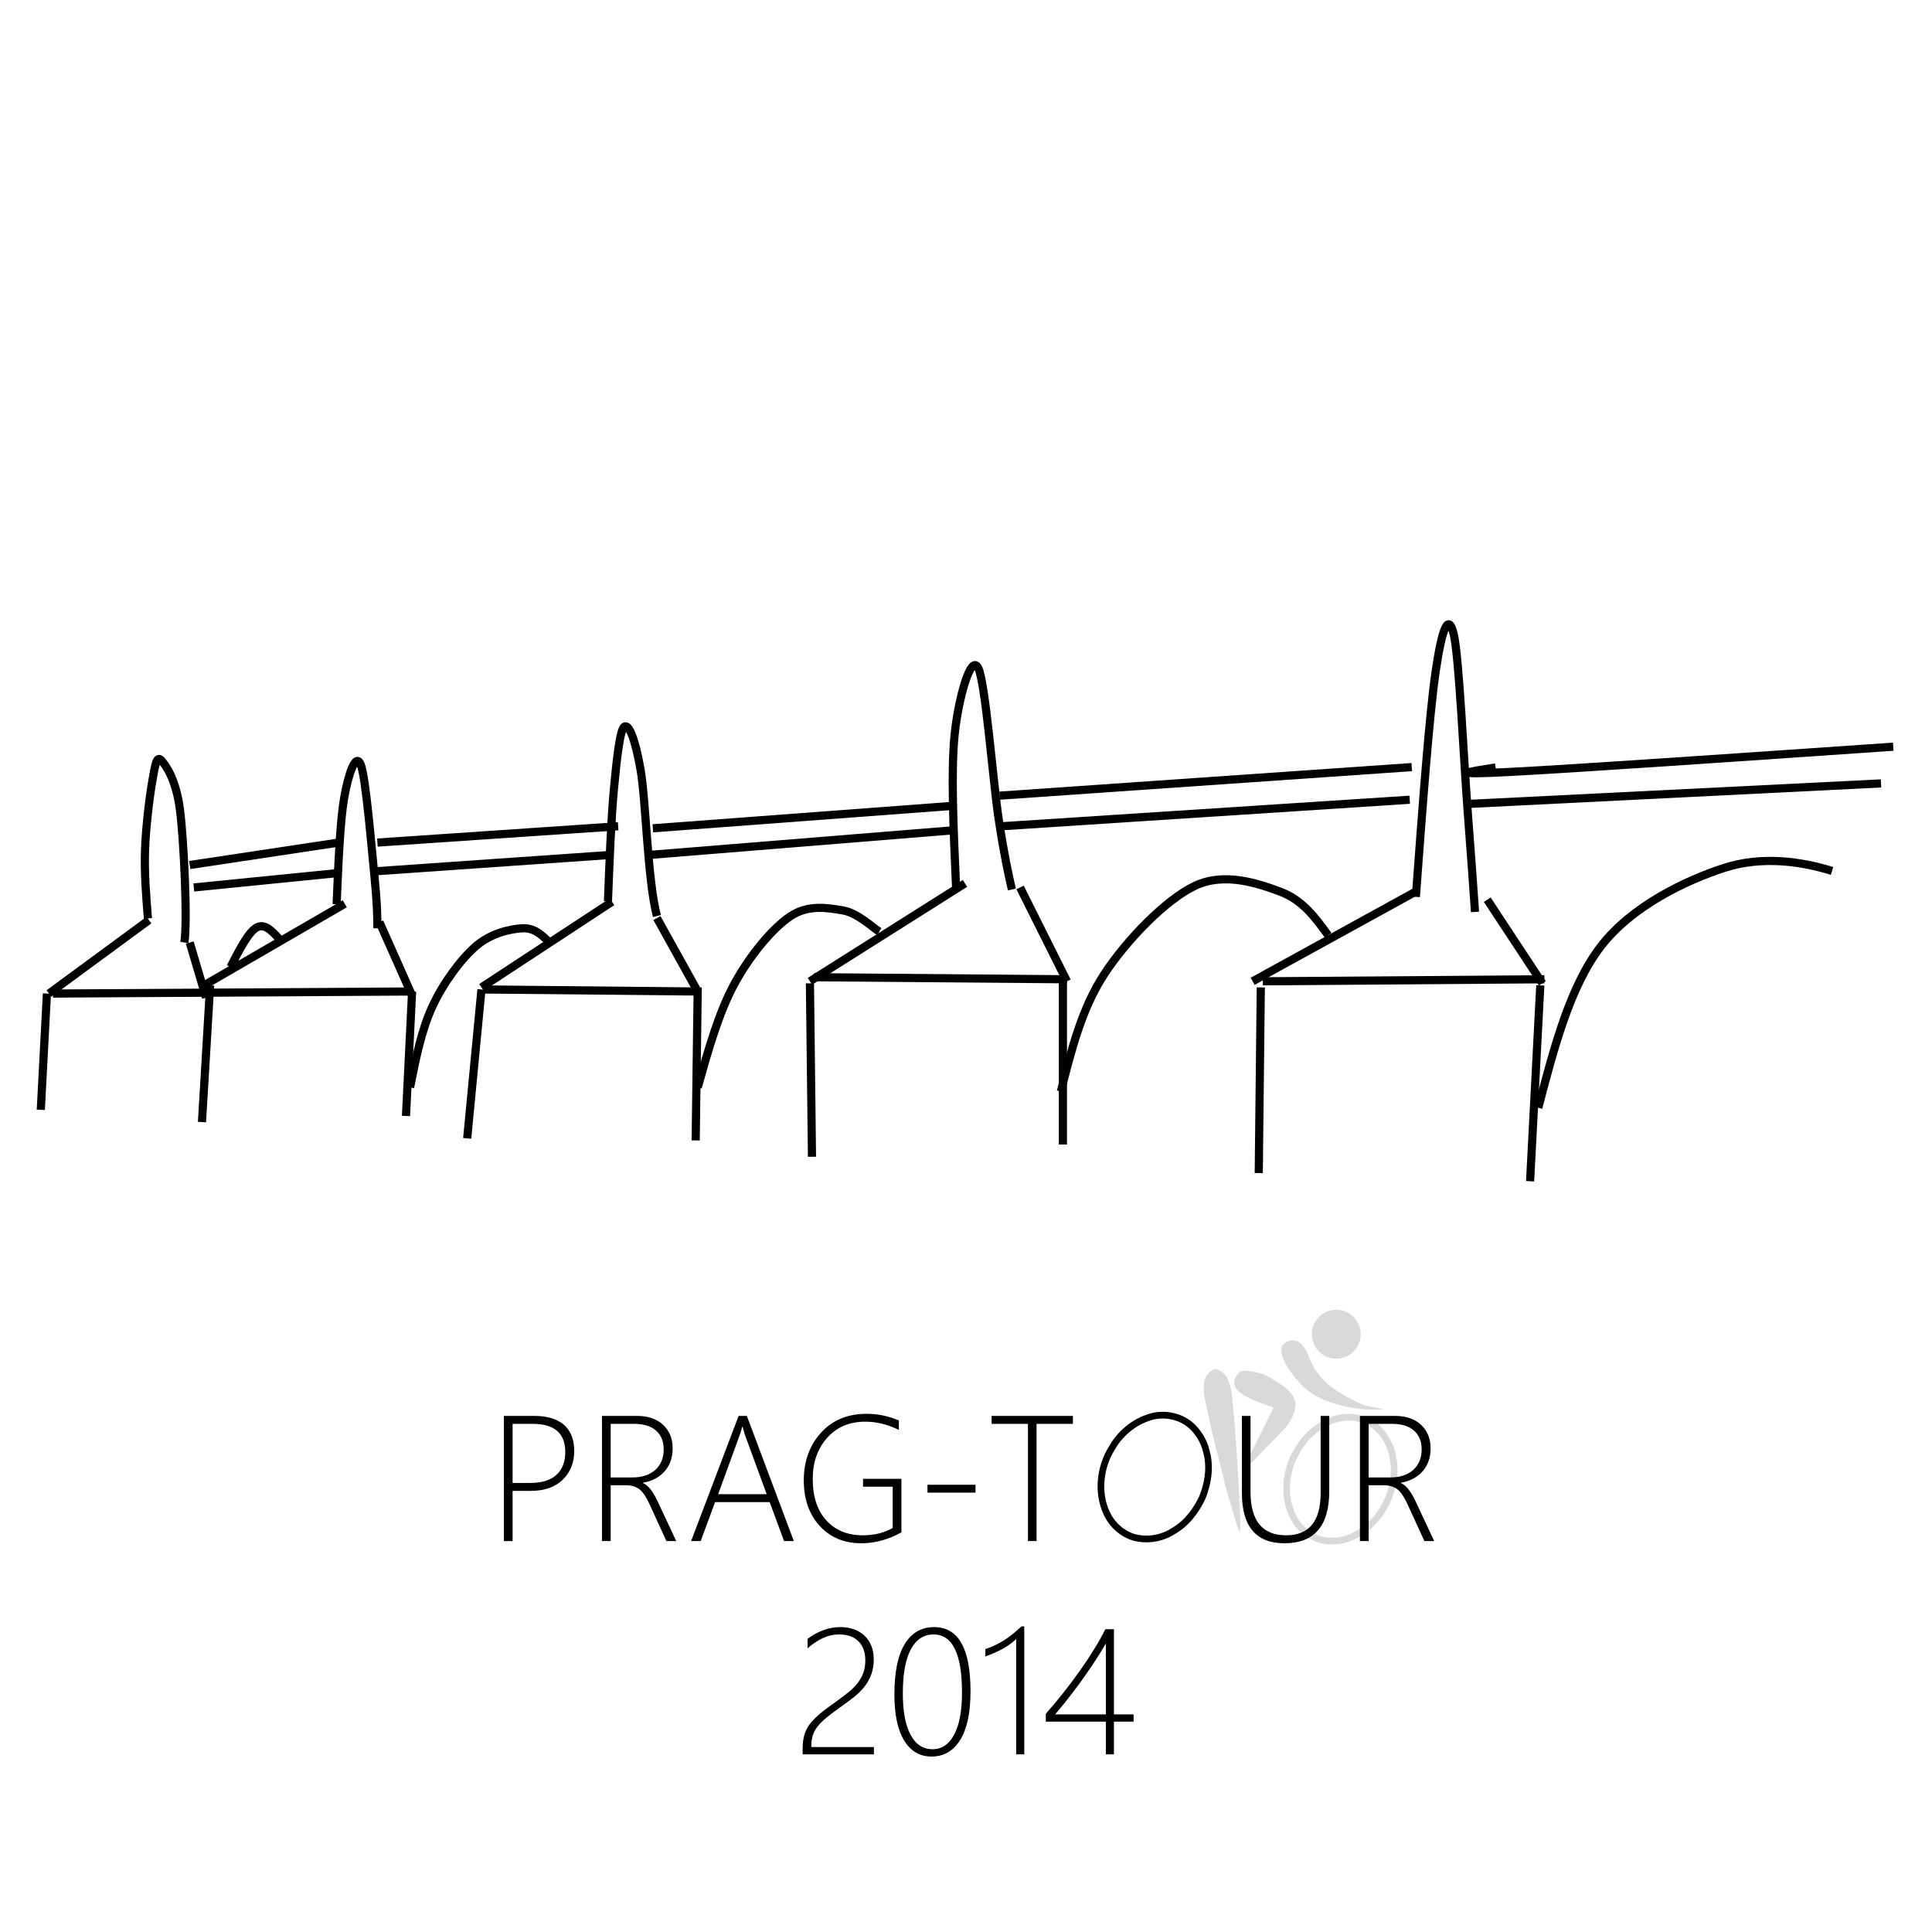 <svg width="947" height="947" xmlns="http://www.w3.org/2000/svg" xmlns:xlink="http://www.w3.org/1999/xlink" overflow="hidden"><defs><clipPath id="clip0"><path d="M-1-1 946-1 946 946-1 946Z" fill-rule="evenodd" clip-rule="evenodd"/></clipPath></defs><g clip-path="url(#clip0)" transform="translate(1 1)"><rect x="0" y="0" width="945" height="945" fill="#FFFFFF" fill-opacity="0"/><path d="M19 543 22 486" stroke="#000000" stroke-width="4" stroke-miterlimit="8" fill="none" fill-rule="evenodd"/><path d="M23 486 72 450" stroke="#000000" stroke-width="4" stroke-miterlimit="8" fill="none" fill-rule="evenodd"/><path d="M71.509 449.173C70.616 438.147 69.724 427.121 70.081 415.91 70.438 404.699 72.342 389.3 73.651 381.908 74.96 374.516 75.674 369.219 77.936 371.56 80.197 373.9 85.314 381.046 87.219 395.953 89.123 410.859 91.027 451.021 89.361 461" stroke="#000000" stroke-width="4" stroke-miterlimit="8" fill="none" fill-rule="evenodd"/><path d="M92 461 100 488" stroke="#000000" stroke-width="4" stroke-miterlimit="8" fill="none" fill-rule="evenodd"/><path d="M98 549 102 482" stroke="#000000" stroke-width="4" stroke-miterlimit="8" fill="none" fill-rule="evenodd"/><path d="M99 482 168 442" stroke="#000000" stroke-width="4" stroke-miterlimit="8" fill="none" fill-rule="evenodd"/><path d="M198 546 201 485" stroke="#000000" stroke-width="4" stroke-miterlimit="8" fill="none" fill-rule="evenodd"/><path d="M201 487 185 451" stroke="#000000" stroke-width="4" stroke-miterlimit="8" fill="none" fill-rule="evenodd"/><path d="M164 442.236C164.864 421.833 165.728 401.43 167.704 390.034 169.679 378.638 173.383 367.487 175.852 373.859 178.321 380.231 181.161 414.91 182.519 428.267 183.876 441.623 183.938 447.812 184 454" stroke="#000000" stroke-width="4" stroke-miterlimit="8" fill="none" fill-rule="evenodd"/><path d="M94 434 164 427" stroke="#000000" stroke-width="4" stroke-miterlimit="8" fill="none" fill-rule="evenodd"/><path d="M92 423 165 412" stroke="#000000" stroke-width="4" stroke-miterlimit="8" fill="none" fill-rule="evenodd"/><path d="M112 473C116.375 464.464 120.75 455.927 124.75 453.659 128.75 451.391 132.375 455.39 136 459.39" stroke="#000000" stroke-width="4" stroke-miterlimit="8" fill="none" fill-rule="evenodd"/><path d="M200 532C202.803 517.901 205.606 503.802 210.968 492.278 216.33 480.753 224.86 469.229 232.172 462.854 239.484 456.479 248.867 454.394 254.839 454.027 260.81 453.659 264.405 457.153 268 460.647" stroke="#000000" stroke-width="4" stroke-miterlimit="8" fill="none" fill-rule="evenodd"/><path d="M228 557 235 484" stroke="#000000" stroke-width="4" stroke-miterlimit="8" fill="none" fill-rule="evenodd"/><path d="M235 483 299 441" stroke="#000000" stroke-width="4" stroke-miterlimit="8" fill="none" fill-rule="evenodd"/><path d="M25 486 200 485" stroke="#000000" stroke-width="4" stroke-miterlimit="8" fill="none" fill-rule="evenodd"/><path d="M236 484 341 485" stroke="#000000" stroke-width="4" stroke-miterlimit="8" fill="none" fill-rule="evenodd"/><path d="M341 483C340.667 508 340.333 533 340 558" stroke="#000000" stroke-width="4" stroke-miterlimit="8" fill="none" fill-rule="evenodd"/><path d="M297 440.694C297.788 420.419 298.576 400.145 299.909 385.898 301.242 371.651 302.818 356.795 305 355.212 307.182 353.629 310.333 360.935 313 376.4 315.667 391.864 316.394 430.465 321 448" stroke="#000000" stroke-width="4" stroke-miterlimit="8" fill="none" fill-rule="evenodd"/><path d="M321 449 341 485" stroke="#000000" stroke-width="4" stroke-miterlimit="8" fill="none" fill-rule="evenodd"/><path d="M184 426 299 418" stroke="#000000" stroke-width="4" stroke-miterlimit="8" fill="none" fill-rule="evenodd"/><path d="M184 412 302 404" stroke="#000000" stroke-width="4" stroke-miterlimit="8" fill="none" fill-rule="evenodd"/><path d="M341 532C346.13 513.776 351.26 495.553 358.8 481.591 366.34 467.63 377.342 454.287 386.242 448.233 395.142 442.179 404.907 444.032 412.2 445.267 419.493 446.503 427.033 453.916 430 455.646" stroke="#000000" stroke-width="4" stroke-miterlimit="8" fill="none" fill-rule="evenodd"/><path d="M397 566C396.667 537.667 396.333 509.333 396 481" stroke="#000000" stroke-width="4" stroke-miterlimit="8" fill="none" fill-rule="evenodd"/><path d="M396 480 472 432" stroke="#000000" stroke-width="4" stroke-miterlimit="8" fill="none" fill-rule="evenodd"/><path d="M398 478 522 479" stroke="#000000" stroke-width="4" stroke-miterlimit="8" fill="none" fill-rule="evenodd"/><path d="M520 479 520 560" stroke="#000000" stroke-width="4" stroke-miterlimit="8" fill="none" fill-rule="evenodd"/><path d="M499 434 522 480" stroke="#000000" stroke-width="4" stroke-miterlimit="8" fill="none" fill-rule="evenodd"/><path d="M467.618 433.531C466.357 405.372 465.096 377.213 466.898 359.338 468.699 341.463 474.824 319.426 478.427 326.282 482.03 333.138 485.753 382.355 488.515 400.475 491.277 418.594 493.139 426.797 495 435" stroke="#000000" stroke-width="4" stroke-miterlimit="8" fill="none" fill-rule="evenodd"/><path d="M318 418 466 406" stroke="#000000" stroke-width="4" stroke-miterlimit="8" fill="none" fill-rule="evenodd"/><path d="M319 405 466 394" stroke="#000000" stroke-width="4" stroke-miterlimit="8" fill="none" fill-rule="evenodd"/><path d="M519 534C524.123 513.692 529.246 493.384 540.224 476.574 551.201 459.763 570.473 439.885 584.866 433.136 599.259 426.387 615.725 432.031 626.581 436.081 637.437 440.13 643.718 448.781 650 457.432" stroke="#000000" stroke-width="4" stroke-miterlimit="8" fill="none" fill-rule="evenodd"/><path d="M490 404 690 391" stroke="#000000" stroke-width="4" stroke-miterlimit="8" fill="none" fill-rule="evenodd"/><path d="M489 389 691 375" stroke="#000000" stroke-width="4" stroke-miterlimit="8" fill="none" fill-rule="evenodd"/><path d="M616 574C616.333 543.667 616.667 513.333 617 483" stroke="#000000" stroke-width="4" stroke-miterlimit="8" fill="none" fill-rule="evenodd"/><path d="M618 480 756 479" stroke="#000000" stroke-width="4" stroke-miterlimit="8" fill="none" fill-rule="evenodd"/><path d="M613 480 693 436" stroke="#000000" stroke-width="4" stroke-miterlimit="8" fill="none" fill-rule="evenodd"/><path d="M728 440 755 481" stroke="#000000" stroke-width="4" stroke-miterlimit="8" fill="none" fill-rule="evenodd"/><path d="M749 578 754 482" stroke="#000000" stroke-width="4" stroke-miterlimit="8" fill="none" fill-rule="evenodd"/><path d="M693 438.606C696.284 394.242 699.568 349.879 702.667 328.436 705.765 306.994 708.987 298.86 711.59 309.951 714.192 321.042 716.547 372.307 718.282 394.982 720.017 417.657 721.009 431.828 722 446" stroke="#000000" stroke-width="4" stroke-miterlimit="8" fill="none" fill-rule="evenodd"/><path d="M753 542C760.837 512.118 768.673 482.237 783.857 462.642 799.041 443.048 825.245 430.556 844.102 424.433 862.959 418.31 882.429 421.371 897 425.902" stroke="#000000" stroke-width="4" stroke-miterlimit="8" fill="none" fill-rule="evenodd"/><path d="M720 393 921 383" stroke="#000000" stroke-width="4" stroke-miterlimit="8" fill="none" fill-rule="evenodd"/><path d="M732.093 375.171C719.653 377.108 707.212 379.045 739.696 377.35 772.181 375.655 849.59 370.327 927 365" stroke="#000000" stroke-width="4" stroke-miterlimit="8" fill="none" fill-rule="evenodd"/><path d="M637.016 677.876C642.23 683.298 649.467 686.173 656.613 687.929 663.212 689.848 670.176 690.226 677 689.891 673.54 688.335 669.515 688.794 666.097 687.091 660.418 684.486 654.793 681.575 649.962 677.547 645.976 674.256 642.89 669.901 641.023 665.06 639.664 662.187 638.6 658.851 635.859 656.993 633.588 655.333 630.309 655.889 628.279 657.666 626.586 659.255 626.829 661.837 627.551 663.841 629.506 669.224 633.148 673.763 637.016 677.876Z" fill="#D9D9D9" fill-rule="evenodd"/><path d="M603.395 688.834C603.044 684.279 602.758 679.592 600.921 675.358 599.828 672.655 597.509 670.542 594.669 670 592.22 671.009 590.068 672.93 589.437 675.646 588.057 681.391 590.296 687.109 591.311 692.713 593.539 704.437 597.223 715.791 599.653 727.466 601.176 732.809 602.784 738.131 604.317 743.473 605.008 745.695 605.564 748.015 606.809 750 607.091 748.014 606.982 746.005 606.967 744.009 606.11 725.596 605.227 707.176 603.395 688.834Z" fill="#D9D9D9" fill-rule="evenodd"/><path d="M623.929 675.737C619.036 672.37 612.964 670.352 606.985 671.189 605.071 672.783 603.662 675.281 604.071 677.814 604.639 680.101 606.682 681.541 608.545 682.782 613.086 685.578 618.279 687.039 623.234 688.921 619.08 697.383 614.956 705.863 610.615 714.235 609.991 715.401 609.712 716.703 609.523 718 611.564 717.263 612.893 715.476 614.399 714.027 618.894 709.229 623.628 704.66 628.107 699.848 631.338 696.353 634.078 691.912 633.998 687.039 633.34 681.592 628.21 678.409 623.929 675.737Z" fill="#D9D9D9" fill-rule="evenodd"/><path d="M583.977 696.573C579.868 692.912 574.401 691 568.947 691 567.421 691 565.896 691.149 564.403 691.453 555.337 693.455 547.418 699.599 542.771 707.666 536.568 717.45 534.987 730.522 539.892 741.195 542.699 747.493 548.311 752.554 554.96 754.295 556.918 754.767 558.926 755 560.936 755 565.9 755 570.865 753.578 575.04 750.835 581.673 747.061 586.503 740.706 589.765 733.865 592.801 726.411 594.098 717.935 591.904 710.066 590.726 704.867 587.871 700.143 583.977 696.573ZM586.79 732.517C584.419 737.462 580.19 744.122 573.444 747.959L573.354 748.011 573.266 748.068C569.701 750.411 565.322 751.702 560.936 751.702 559.174 751.702 557.428 751.497 555.745 751.094 550.246 749.643 545.312 745.333 542.862 739.839L542.855 739.822 542.847 739.805C538.613 730.594 539.66 718.678 545.514 709.445L545.552 709.387 545.587 709.327C549.857 701.914 557.139 696.44 565.072 694.68 566.333 694.426 567.637 694.298 568.947 694.298 573.733 694.298 578.42 696.023 581.808 699.031 585.273 702.215 587.73 706.394 588.729 710.802L588.747 710.882 588.769 710.961C591.04 719.108 588.957 727.164 586.79 732.517Z" fill-rule="evenodd"/><path d="M683.341 712.834C682.157 706.388 678.736 700.316 673.51 696.374 669.615 693.482 664.783 692 659.961 692 658.448 692 656.935 692.146 655.454 692.44 647.909 694.124 641.084 698.613 636.382 704.797 633.294 709.003 630.557 713.643 629.378 718.8 626.893 727.481 627.687 737.3 632.428 745.071 636.373 751.553 643.599 756 651.185 756 651.423 756 651.663 755.996 651.901 755.987 652.149 755.996 652.396 756 652.644 756 658.879 756 664.727 753.159 669.645 749.448 680.213 740.911 686.046 726.366 683.341 712.834ZM667.655 746.836C662.483 750.728 657.433 752.702 652.645 752.702 652.437 752.702 652.229 752.698 652.02 752.69L651.901 752.686 651.782 752.69C651.583 752.698 651.383 752.702 651.185 752.702 644.938 752.702 638.663 749.028 635.201 743.338 631.171 736.734 630.165 727.904 632.507 719.717L632.532 719.63 632.553 719.542C633.457 715.586 635.5 711.532 638.979 706.788 643.227 701.213 649.47 697.163 656.116 695.669 657.37 695.422 658.663 695.298 659.961 695.298 664.211 695.298 668.338 696.624 671.562 699.018 675.934 702.315 679.059 707.57 680.137 713.436L680.141 713.462 680.147 713.488C682.538 725.447 677.518 738.841 667.655 746.836Z" fill="#D9D9D9" fill-rule="evenodd"/><path d="M666 653C666 659.627 660.627 665 654 665 647.373 665 642 659.627 642 653 642 646.373 647.373 641 654 641 660.627 641 666 646.373 666 653Z" fill="#D9D9D9" fill-rule="evenodd"/><path d="M541.052 804.594C538.958 808.188 536.785 811.668 534.533 815.033 532.281 818.399 530.058 821.572 527.864 824.553 525.669 827.534 523.568 830.279 521.56 832.789 519.552 835.299 517.759 837.481 516.181 839.335L541.052 839.335ZM456.553 800.144C451.82 800.144 448.134 802.554 445.495 807.375 442.855 812.195 441.536 819.426 441.536 829.067 441.536 837.852 442.798 844.605 445.323 849.325 447.847 854.046 451.433 856.406 456.08 856.406 460.641 856.406 464.191 854.003 466.73 849.197 469.269 844.391 470.538 837.524 470.538 828.596 470.538 809.628 465.876 800.144 456.553 800.144ZM540.794 797.577 545.011 797.577 545.011 839.335 554.65 839.335 554.65 842.886 545.011 842.886 545.011 858.93 541.052 858.93 541.052 842.886 511.62 842.886 511.62 839.035C514.374 835.926 517.171 832.582 520.011 829.003 522.851 825.423 525.569 821.807 528.165 818.157 530.761 814.506 533.149 810.912 535.329 807.375 537.51 803.838 539.331 800.572 540.794 797.577ZM456.898 796.55C468.774 796.55 474.712 807.033 474.712 827.997 474.712 838.436 473.034 846.38 469.677 851.828 466.321 857.276 461.617 860 455.564 860 449.884 860 445.437 857.404 442.224 852.213 439.011 847.022 437.405 839.478 437.405 829.58 437.405 818.656 439.09 810.42 442.461 804.872 445.832 799.324 450.644 796.55 456.898 796.55ZM410.973 796.55C413.44 796.55 415.677 796.921 417.686 797.663 419.694 798.404 421.408 799.46 422.828 800.829 424.248 802.198 425.345 803.852 426.119 805.792 426.894 807.731 427.281 809.899 427.281 812.295 427.281 815.119 426.872 817.622 426.055 819.804 425.237 821.986 424.126 823.968 422.72 825.751 421.314 827.534 419.672 829.174 417.793 830.671 415.914 832.169 413.928 833.659 411.833 835.142 409.051 837.11 406.699 838.857 404.777 840.383 402.855 841.909 401.291 843.4 400.086 844.854 398.881 846.309 398.014 847.806 397.483 849.347 396.952 850.887 396.687 852.67 396.687 854.695L396.687 855.336 427.367 855.336 427.367 858.93 392.427 858.93 392.427 856.064C392.427 854.153 392.585 852.434 392.9 850.908 393.216 849.382 393.696 847.977 394.342 846.694 394.987 845.41 395.79 844.205 396.752 843.079 397.712 841.952 398.831 840.825 400.108 839.699 401.384 838.572 402.833 837.417 404.454 836.233 406.075 835.049 407.846 833.759 409.768 832.361 411.633 831.021 413.375 829.694 414.996 828.382 416.617 827.07 418.03 825.658 419.235 824.146 420.439 822.635 421.393 820.973 422.096 819.162 422.799 817.351 423.15 815.276 423.15 812.937 423.15 808.887 422.024 805.742 419.772 803.503 417.521 801.264 414.358 800.144 410.284 800.144 407.531 800.144 404.877 800.743 402.324 801.941 399.771 803.139 397.275 804.808 394.837 806.947L394.837 802.326C397.189 800.529 399.728 799.117 402.453 798.091 405.178 797.064 408.018 796.55 410.973 796.55ZM499.681 796.208 501.058 796.208 501.058 858.93 497.099 858.93 497.099 802.412C495.12 804.294 492.861 805.92 490.322 807.289 487.783 808.658 485.008 809.871 481.996 810.926L481.996 807.332C483.803 806.733 485.481 806.056 487.03 805.3 488.579 804.544 490.064 803.71 491.484 802.797 492.904 801.884 494.281 800.879 495.615 799.781 496.949 798.682 498.304 797.492 499.681 796.208ZM453.619 726.784 477.157 726.784 477.157 730.635 453.619 730.635ZM362.803 698.375C362.315 700.257 361.842 701.783 361.383 702.953L351.013 731.405 374.808 731.405 364.395 703.038C364.079 702.183 363.821 701.341 363.62 700.514 363.42 699.801 363.204 699.088 362.975 698.375ZM669.857 696.92 669.857 723.19 680.485 723.19C685.19 723.19 688.926 721.964 691.694 719.511 694.463 717.058 695.847 713.692 695.847 709.413 695.847 705.506 694.599 702.447 692.103 700.236 689.607 698.026 686.036 696.92 681.389 696.92ZM298.328 696.92 298.328 723.19 308.957 723.19C313.661 723.19 317.398 721.964 320.166 719.511 322.934 717.058 324.318 713.692 324.318 709.413 324.318 705.506 323.071 702.447 320.575 700.236 318.079 698.026 314.508 696.92 309.86 696.92ZM250.26 696.92 250.26 725.885 259.038 725.885C264.603 725.885 268.834 724.566 271.732 721.928 274.629 719.29 276.078 715.56 276.078 710.74 276.078 701.527 270.757 696.92 260.114 696.92ZM665.597 693.027 682.723 693.027C688.173 693.027 692.455 694.489 695.567 697.412 698.68 700.336 700.236 704.194 700.236 708.986 700.236 713.407 698.959 717.1 696.406 720.067 693.853 723.033 690.282 724.944 685.692 725.8L685.692 725.971C688.13 726.941 690.511 729.893 692.835 734.828L702 754.38 697.181 754.38 688.962 736.411C687.269 732.703 685.577 730.214 683.884 728.945 682.192 727.675 680.069 727.041 677.516 727.041L669.857 727.041 669.857 754.38 665.597 754.38ZM607.741 693.027 611.958 693.027 611.958 730.207C611.958 744.44 617.781 751.556 629.428 751.556 640.702 751.556 646.339 744.639 646.339 730.806L646.339 693.027 650.556 693.027 650.556 729.864C650.556 746.921 643.241 755.45 628.61 755.45 614.698 755.45 607.741 747.235 607.741 730.806ZM485.055 693.027 524.901 693.027 524.901 696.92 507.086 696.92 507.086 754.38 502.869 754.38 502.869 696.92 485.055 696.92ZM361.039 693.027 365.083 693.027 388.104 754.38 383.328 754.38 376.271 735.298 349.507 735.298 342.45 754.38 337.759 754.38ZM294.068 693.027 311.194 693.027C316.645 693.027 320.926 694.489 324.039 697.412 327.151 700.336 328.707 704.194 328.707 708.986 328.707 713.407 327.431 717.1 324.878 720.067 322.325 723.033 318.753 724.944 314.163 725.8L314.163 725.971C316.602 726.941 318.983 729.893 321.306 734.828L330.472 754.38 325.652 754.38 317.434 736.411C315.741 732.703 314.049 730.214 312.356 728.945 310.664 727.675 308.541 727.041 305.988 727.041L298.328 727.041 298.328 754.38 294.068 754.38ZM246 693.027 260.888 693.027C267.228 693.027 272.076 694.489 275.432 697.412 278.789 700.336 280.467 704.607 280.467 710.226 280.467 715.931 278.595 720.616 274.852 724.281 271.108 727.946 265.865 729.779 259.124 729.779L250.26 729.779 250.26 754.38 246 754.38ZM423.796 692C429.218 692 434.482 693.084 439.588 695.252L439.588 699.872C433.994 697.191 428.529 695.851 423.193 695.851 415.419 695.851 409.173 698.489 404.454 703.766 399.735 709.043 397.375 715.774 397.375 723.96 397.375 732.574 399.591 739.327 404.024 744.219 408.456 749.11 414.43 751.556 421.946 751.556 427.511 751.556 432.387 750.358 436.576 747.962L436.576 727.725 422.032 727.725 422.032 723.875 440.836 723.875 440.836 750.102C434.467 753.667 427.912 755.45 421.171 755.45 412.766 755.45 405.967 752.612 400.775 746.936 395.582 741.26 392.986 733.815 392.986 724.602 392.986 715.303 395.783 707.545 401.377 701.327 406.971 695.109 414.444 692 423.796 692Z" fill-rule="evenodd"/></g></svg>
